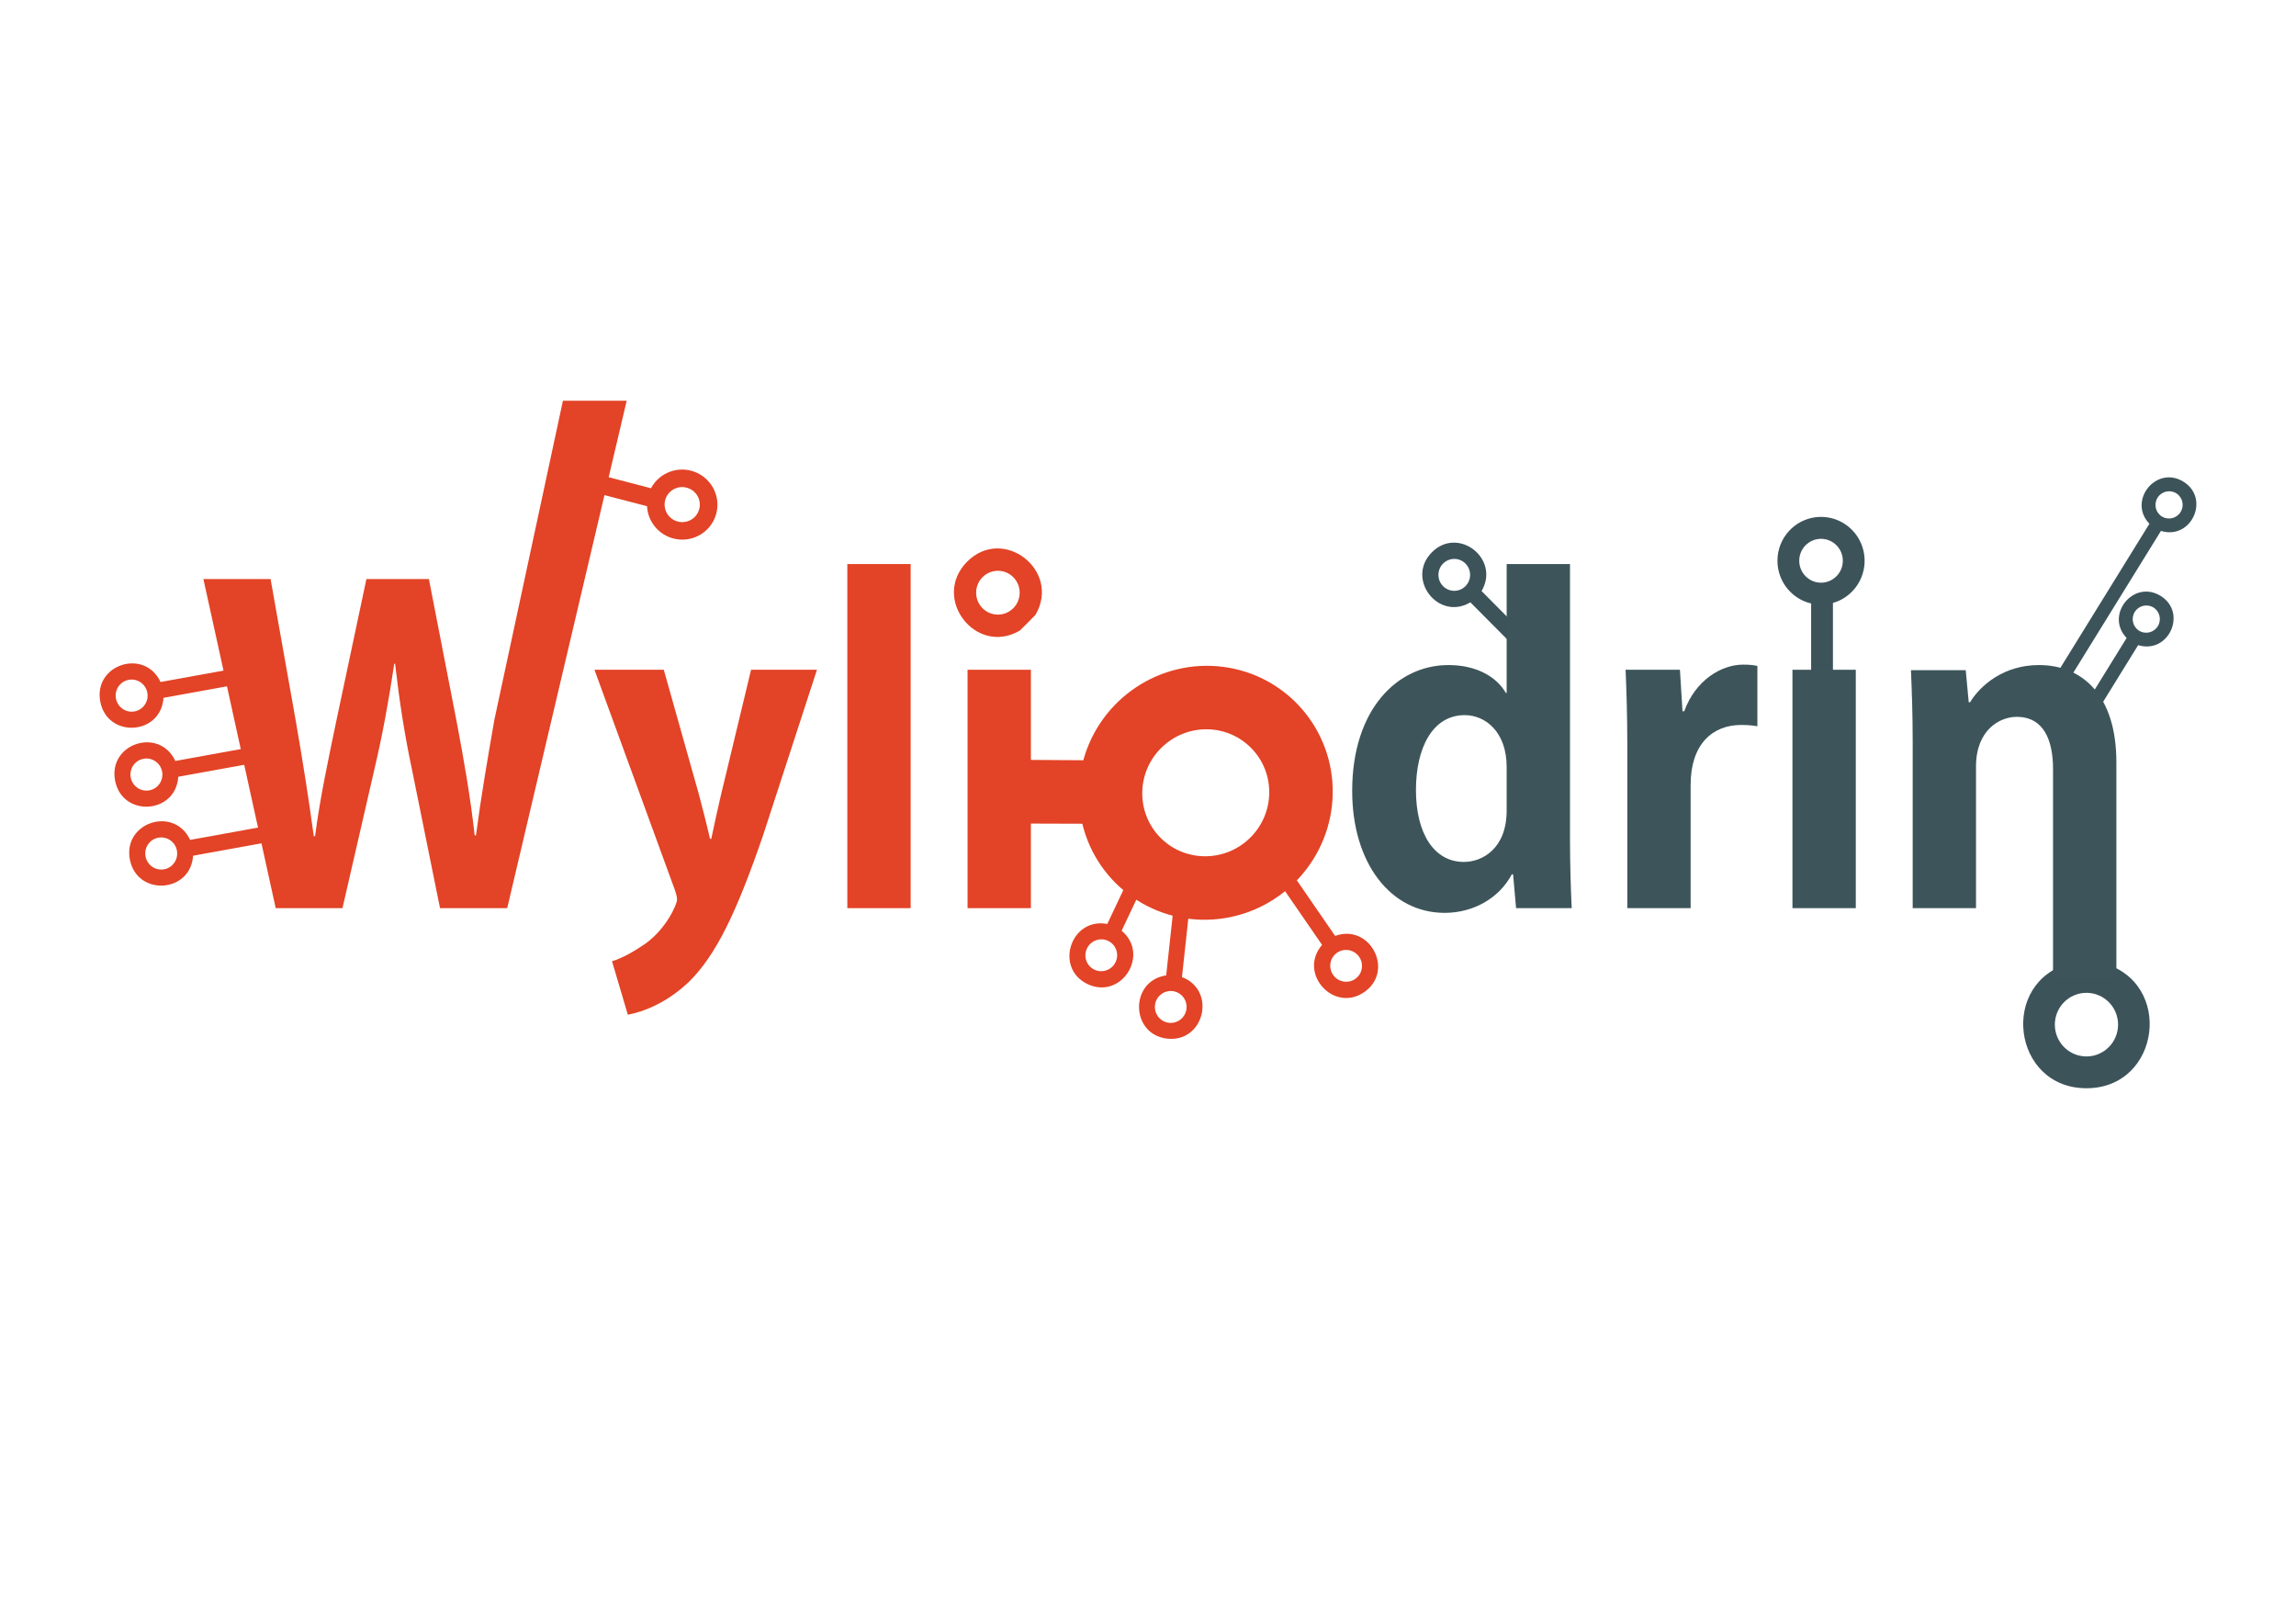 <?xml version="1.0" encoding="utf-8"?>
<!-- Generator: Adobe Illustrator 17.0.0, SVG Export Plug-In . SVG Version: 6.00 Build 0)  -->
<!DOCTYPE svg PUBLIC "-//W3C//DTD SVG 1.1 Tiny//EN" "http://www.w3.org/Graphics/SVG/1.1/DTD/svg11-tiny.dtd">
<svg version="1.1" baseProfile="tiny" id="Layer_1" xmlns="http://www.w3.org/2000/svg" xmlns:xlink="http://www.w3.org/1999/xlink"
	 x="0px" y="0px" width="841.89px" height="595.28px" viewBox="0 0 841.89 595.28" xml:space="preserve">
<g>
	<g>
		<g>
			<path fill="#E34326" d="M461.947,313.274c19.971,28.987,2.857,4.149,22.831,33.141c-8.941,10.335,4.207,25.053,15.451,17.307
				c11.242-7.743,2.166-25.267-10.668-20.601c-20.428-29.655-3.774-5.479-24.205-35.137 M498.378,350.797
				c1.834,2.66,1.168,6.292-1.468,8.109c-2.644,1.821-6.271,1.146-8.105-1.516c-1.832-2.659-1.169-6.289,1.475-8.111
				C492.916,347.465,496.546,348.135,498.378,350.797z"/>
			<path fill="#E34326" d="M431.78,319.171c-2.954,27.253-1.21,11.174-4.165,38.425c-13.513,1.985-13.163,21.72,0.41,23.189
				c13.57,1.473,18.137-17.727,5.373-22.563c3.041-28.053,1.386-12.779,4.427-40.832 M435.06,369.787
				c-0.348,3.213-3.213,5.536-6.403,5.189c-3.191-0.347-5.499-3.23-5.151-6.443c0.349-3.205,3.22-5.531,6.411-5.186
				C433.106,363.694,435.408,366.582,435.06,369.787z"/>
			<path fill="#E34326" d="M412.539,324.944c-8.379,17.736,1.86-3.938-6.519,13.798c-13.415-2.537-19.548,16.221-7.207,22.052
				c12.346,5.833,22.946-10.816,12.465-19.569c8.722-18.466-1.171,2.479,7.552-15.986 M409.068,352.705
				c-1.379,2.92-4.851,4.171-7.755,2.799c-2.898-1.371-4.133-4.844-2.753-7.764c1.38-2.921,4.85-4.179,7.747-2.811
				C409.212,346.303,410.448,349.783,409.068,352.705z"/>
			<path fill="#E34326" d="M368.093,278.529c9.711,0.066,19.425,0.128,29.135,0.191c6.22-22.656,28.284-37.318,51.493-34.213
				c23.203,3.105,40.324,23.001,39.954,46.44c-0.379,23.443-18.122,43.116-41.424,45.919c-23.304,2.801-44.893-12.138-50.39-34.869
				c-6.506-0.042-34.792-0.087-41.283-0.127 M458.321,307.221c9.235-9.033,9.466-23.776,0.521-32.924
				c-8.949-9.15-23.689-9.246-32.926-0.213c-9.23,9.027-9.465,23.765-0.517,32.918C434.345,316.147,449.092,316.245,458.321,307.221
				z"/>
			<path fill="#E34326" d="M379.669,225.452c9.529-16.259-11.788-32.87-25.052-19.52c-13.255,13.338,3.244,34.781,19.399,25.197
				 M357.928,217.289c0-4.431,3.565-8.029,7.979-8.029c4.412,0,7.982,3.598,7.982,8.029c0,4.437-3.57,8.04-7.982,8.04
				C361.493,225.329,357.928,221.726,357.928,217.289z"/>
			<path fill="#3C535A" d="M555.413,228.922c-4.045-4.079-8.106-8.154-12.152-12.233c6.933-11.832-8.575-23.92-18.232-14.204
				c-9.648,9.714,2.364,25.314,14.125,18.343c5.418,5.452,10.84,10.912,16.26,16.364 M527.44,210.756c0-3.232,2.6-5.85,5.807-5.85
				c3.218,0,5.811,2.618,5.811,5.85c0,3.224-2.594,5.845-5.811,5.845C530.04,216.602,527.44,213.98,527.44,210.756z"/>
			<g>
				<path fill="#3C535A" d="M750.127,262.976c14.079-22.777,28.162-45.557,42.24-68.335c11.159,3.439,18.171-11.915,8.233-18.057
					c-9.934-6.138-20.535,6.996-12.466,15.446c-13.719,22.19-27.436,44.38-41.148,66.566 M791.116,182.481
					c1.449-2.347,4.526-3.081,6.857-1.641c2.334,1.446,3.053,4.523,1.604,6.87c-1.457,2.354-4.53,3.088-6.864,1.643
					C790.382,187.911,789.658,184.833,791.116,182.481z"/>
			</g>
			<path fill="#3C535A" d="M762.813,270.815c7.066-11.435,14.134-22.867,21.2-34.307c11.161,3.456,18.164-11.908,8.235-18.041
				c-9.935-6.141-20.539,6.993-12.464,15.428c-6.709,10.853-13.414,21.701-20.117,32.541 M782.762,224.35
				c1.449-2.345,4.522-3.079,6.858-1.634c2.334,1.443,3.052,4.52,1.598,6.865c-1.451,2.349-4.526,3.09-6.86,1.643
				C782.023,229.78,781.309,226.703,782.762,224.35z"/>
			<path fill="#3C535A" d="M672.096,267.898c0-15.617,0-31.229,0-46.845c7.739-2.211,12.64-9.869,11.438-17.879
				c-1.204-8.007-8.135-13.866-16.181-13.672c-8.048,0.192-14.698,6.374-15.521,14.43c-0.826,8.057,4.433,15.475,12.27,17.311
				c0,14.44,0,28.883,0,43.323 M659.738,205.581c0-4.441,3.577-8.042,7.99-8.042c4.414,0,7.993,3.601,7.993,8.042
				c0,4.443-3.579,8.04-7.993,8.04C663.315,213.621,659.738,210.024,659.738,205.581z"/>
			<path fill="#E34326" d="M237.242,185.261c0.155,6.467,5.118,11.821,11.587,12.504c6.467,0.683,12.421-3.526,13.898-9.818
				c1.477-6.294-1.99-12.71-8.082-14.98c-6.097-2.267-12.925,0.321-15.936,6.042 M251.766,178.783
				c3.451,0.897,5.528,4.405,4.637,7.834c-0.892,3.43-4.413,5.486-7.865,4.592c-3.454-0.898-5.53-4.409-4.639-7.839
				C244.79,179.938,248.314,177.886,251.766,178.783z"/>
			<path fill="#3C535A" d="M759.259,353.053c-26.363,6.859-21.44,45.914,5.79,45.914c27.229,0,32.159-39.055,5.792-45.914
				 M776.646,375.641c0,6.443-5.196,11.668-11.597,11.668c-6.396,0-11.587-5.225-11.587-11.668c0-6.434,5.19-11.654,11.587-11.654
				C771.449,363.986,776.646,369.207,776.646,375.641z"/>
			<g>
				<path fill="#E34326" d="M58.865,250.038c-5.847-12.527-24.647-6.45-22.102,7.145c2.55,13.594,22.276,12.444,23.186-1.347
					c2.012-0.377,29.76-5.384,31.772-5.758l-1.086-5.796C88.624,244.659,60.876,249.664,58.865,250.038z M42.517,256.107
					c-0.601-3.203,1.484-6.273,4.662-6.869c3.177-0.596,6.243,1.508,6.843,4.711c0.6,3.196-1.494,6.269-4.671,6.865
					C46.171,261.41,43.116,259.301,42.517,256.107z"/>
			</g>
			<path fill="#E34326" d="M64.287,278.98c-5.843-12.532-24.648-6.454-22.098,7.146c2.548,13.591,22.273,12.444,23.185-1.357
				c2.012-0.375,29.76-5.379,31.771-5.756l-1.084-5.79C94.047,273.599,66.3,278.604,64.287,278.98z M47.941,285.049
				c-0.6-3.2,1.486-6.273,4.664-6.871c3.176-0.594,6.244,1.515,6.842,4.713c0.597,3.188-1.496,6.267-4.672,6.86
				C51.597,290.35,48.538,288.237,47.941,285.049z"/>
			<path fill="#E34326" d="M69.713,307.918c-5.846-12.527-24.649-6.453-22.102,7.138c2.551,13.6,22.276,12.452,23.188-1.337
				c2.011-0.379,29.759-5.383,31.771-5.76l-1.085-5.795C99.471,302.541,71.725,307.544,69.713,307.918z M53.365,313.978
				c-0.599-3.191,1.486-6.262,4.664-6.86c3.176-0.596,6.243,1.513,6.84,4.705c0.601,3.2-1.494,6.275-4.672,6.869
				C57.023,319.288,53.964,317.182,53.365,313.978z"/>
			
				<rect x="223.934" y="167.993" transform="matrix(-0.252 0.968 -0.968 -0.252 458.234 4.694)" fill="#E34326" width="6.737" height="23.004"/>
		</g>
	</g>
	<g>
		<path fill="#E34326" d="M206.413,146.914h23.377l-43.808,186.028h-24.635l-10.354-51.15c-2.669-12.553-4.55-24.79-6.12-38.444
			h-0.313c-2.04,13.653-4.236,25.733-7.218,38.444l-11.768,51.15h-24.478L74.58,212.284h24.635l9.256,52.09
			c2.511,14.434,4.865,29.342,6.59,42.208h0.47c1.726-13.496,4.707-27.459,7.846-42.521l10.982-51.777h22.908l10.199,52.403
			c2.666,14.121,5.02,27.459,6.59,41.581h0.47c1.883-14.279,4.237-27.928,6.748-42.364L206.413,146.914z"/>
		<path fill="#E34326" d="M275.4,245.546h24.163l-19.769,60.722c-9.729,28.242-17.103,43.618-26.987,53.505
			c-8.474,8.158-17.417,11.295-22.595,12.237l-5.805-19.613c3.764-1.098,8.158-3.608,12.238-6.433
			c7.688-5.492,11.61-14.434,11.61-16.161c0-0.941-0.313-2.196-0.94-3.922l-29.34-80.335h25.418l12.866,45.66
			c1.411,5.332,2.981,11.453,4.079,16.317h0.47c0.943-4.707,2.354-10.827,3.609-16.317L275.4,245.546z"/>
		<path fill="#E34326" d="M333.919,206.79v126.152h-23.223V206.79H333.919z"/>
		<path fill="#E34326" d="M378.004,245.546v87.396h-23.222v-87.396H378.004z"/>
		<path fill="#3D555A" d="M575.683,206.79v101.204c0,8.786,0.311,18.515,0.625,24.948h-20.398l-1.098-12.396h-0.469
			c-4.549,8.631-13.963,14.121-24.633,14.121c-19.773,0-33.894-18.2-33.894-44.717c0-29.813,16.475-46.13,35.302-46.13
			c10.202,0,17.577,4.234,21.029,10.197h0.311V206.79H575.683z M552.458,281.162c0-12.708-7.687-18.983-15.377-18.983
			c-11.925,0-17.883,12.238-17.883,27.457c0,15.849,6.588,26.361,17.572,26.361c6.903,0,15.688-5.021,15.688-18.828V281.162z"/>
		<path fill="#3D555A" d="M617.565,260.765c4.077-11.297,13.491-17.103,21.649-17.103c2.196,0,3.609,0.158,5.18,0.473v22.122
			c-1.728-0.315-3.608-0.472-5.962-0.472c-10.513,0-18.514,7.061-18.514,21.969v45.188h-23.225v-60.096
			c0-10.825-0.311-19.454-0.625-27.3h19.926l0.94,15.219H617.565z"/>
		<path fill="#3D555A" d="M680.476,245.546v87.396h-23.225v-87.396H680.476z"/>
		<path fill="#3D555A" d="M722.361,257.471c3.925-6.433,12.551-13.651,25.264-13.651c16.002,0,28.399,11.14,28.399,35.618v79.652
			H752.8v-77.141c0-10.669-3.451-19.143-13.333-19.143c-6.278,0-14.909,4.865-14.909,18.201v51.935h-23.22v-61.037
			c0-10.197-0.315-18.513-0.63-26.204h20.083l1.099,11.77H722.361z"/>
	</g>
</g>
</svg>

